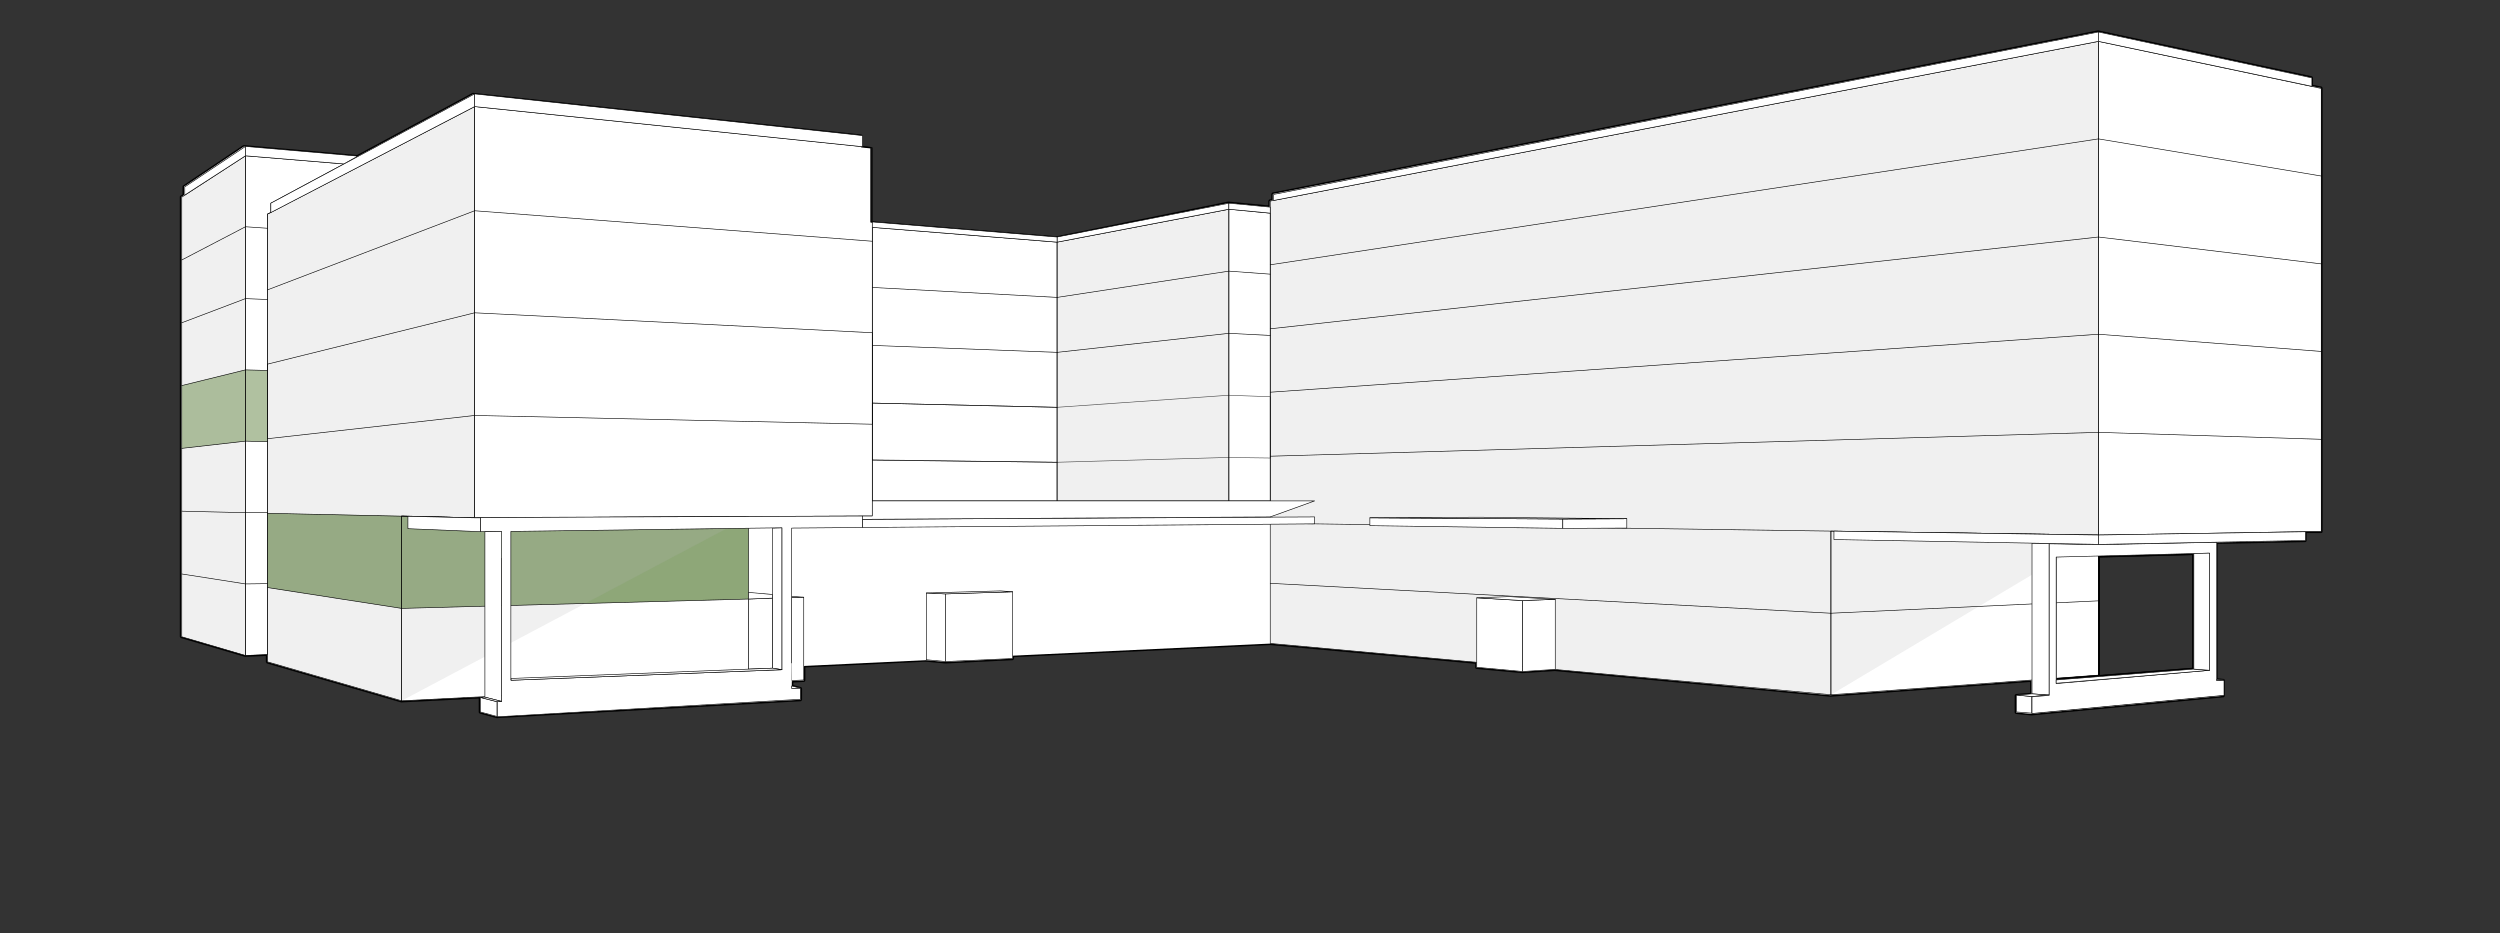 <?xml version="1.0" encoding="UTF-8"?>
<svg id="LudusOffices" xmlns="http://www.w3.org/2000/svg" xmlns:xlink="http://www.w3.org/1999/xlink" version="1.1" viewBox="0 0 828 309">
  <rect x="0" y="0" width="828" height="309" fill="#333333" stroke="none"/>
  <!-- Generator: Adobe Illustrator 29.3.1, SVG Export Plug-In . SVG Version: 2.1.0 Build 151)  -->
  <defs>
    <style>
      .st0, .st1, .st2, .st3, .st4 {
        display: none;
      }

      .st0, .st1, .st5 {
        opacity: .7;
      }

      .st0, .st6 {
        fill: #8ea778;
      }

      .st0, .st7 {
        isolation: isolate;
      }

      .st2 {
        opacity: .6;
      }

      .st8 {
        fill: none;
      }

      .st8, .st9, .st10 {
        stroke: #000;
        stroke-linecap: round;
        stroke-linejoin: round;
      }

      .st8, .st10 {
        stroke-width: .2px;
      }

      .st3, .st11, .st9, .st10 {
        fill: #fff;
      }

      .st12 {
        opacity: .2;
      }

      .st7 {
        fill: #46a1bf;
        opacity: .8;
      }

      .st9 {
        stroke-width: .5px;
      }

      .st13 {
        fill: #b2b2b2;
      }
    </style>
  </defs>
  <g>
    <path class="st9" d="M164.5,237.6l-5.5-1.5c-.1,0-.2-.1-.2-.2v-4.8l-25.9,1.3-44.4-12.9c0,0-.2-.1-.2-.2v-2.3l-7.1.3-21.2-6.2c0,0-.2-.1-.2-.2V65.3c0,0,0-.2,0-.2l.9-.6v-2.6c0,0,0-.2,0-.2l20-13.4h.1l37.5,3.3,38.3-20.6h.1l128.5,13.8c.1,0,.2,0,.2.3v3.5l2.9.3c.1,0,.2,0,.2.3v24.3l61.4,5c0,0,56.9-11.5,56.9-11.5l13.5,1.3v-1.7c0,0,.1-.2.2-.3l.8-.2v-1.8c0,0,.1-.2.2-.3L694.9,10.3h0l70.7,15.2c0,0,.2.1.2.2v2.6l3,.6c0,0,.2.1.2.2v146.9c0,.1,0,.3-.3.3h-5v2.7c0,.1,0,.3-.3.3l-29.2.6v45l2.2.2c0,0,.2.1.2.3v5c0,.1,0,.2-.2.3l-63.6,6-5.1-.5c0,0-.2-.1-.2-.3v-5.5c0-.1,0-.2.2-.3l4.9-.4v-4.1l-66.4,4.9-91.2-8.5-10.8.7-15.2-1.4c-.1,0-.2-.1-.2-.3v-1.4l-68.1-6.2-85.1,4v.7c0,.1-.1.2-.2.3l-22.3,1.1-6.4-.6h0l-40.2,1.9v4.5c0,.1-.1.2-.2.3l-3.8.2v1.3l2.7.7c.1,0,.2.1.2.2v3.7c0,.1-.1.2-.2.3l-100.7,5.6c.1,0,0,0,0,0ZM681.3,224.9l45-3.5v-37.8l-31.1.8v39.3c0,.1,0,.2-.2.3l-13.7.9h0Z"/>
    <path d="M681,225.2l45.5-3.6v-38.3l-31.6.8v39.5l-14,1v.6M695.5,184.6l30.6-.8v37.4l-30.6,2.4v-39h0Z"/>
  </g>
  <polygon class="st6" points="247.9 198.4 247.9 174.9 133 170.9 88.6 170 88.6 194.6 133 201.5 247.9 198.4"/>
  <g class="st12">
    <polygon class="st13" points="350.1 165.9 407 165.9 407 69.3 350.1 80.2 350.1 165.9"/>
    <polygon class="st13" points="420.7 66.6 420.7 213.1 606.4 230.1 695 177.2 695 13.7 420.7 66.6"/>
    <polygon class="st13" points="157.2 35.3 88.6 70.9 88.6 219.2 133 232.1 247.9 171.2 157.2 171.5 157.2 35.3"/>
    <polygon class="st13" points="60.2 210.9 81.3 217.1 81.3 51.6 60.2 65.3 60.2 210.9"/>
  </g>
  <g class="st2">
    <polygon id="east-wing-floor-6" class="st7" points="420.7 90.8 420.7 87.7 695 46 768.8 58.3 768.8 29.3 695 13.7 420.7 66.6 420.7 70.6 420.7 70.6 420.7 90.8"/>
    <polygon id="east-wing-floor-5" class="st7" points="420.7 87.7 420.7 90.8 420.7 90.8 420.7 111.1 420.7 111.1 420.7 108.9 695 78.5 768.8 87.4 768.8 58.3 695 46 420.7 87.7"/>
    <polygon id="east-wing-floor-4" class="st7" points="420.7 108.9 420.7 111.1 420.7 111.1 420.7 131.4 420.7 131.4 420.7 129.9 695 110.7 768.8 116.4 768.8 87.4 695 78.5 420.7 108.9"/>
    <polygon id="east-wing-floor-3" class="st7" points="420.7 129.9 420.7 131.4 420.7 131.4 420.7 151.7 420.7 151.7 420.7 151 695 143.2 768.8 145.5 768.8 116.4 695 110.7 420.7 129.9"/>
    <polygon id="east-wing-floor-2" class="st7" points="420.7 173.3 695 177.2 768.8 176 768.8 145.5 695 143.2 420.7 151 420.7 151.7 420.7 151.7 420.7 165.9 420.7 165.9 420.7 173.3"/>
    <polygon id="east-wing-floor-1" class="st7" points="420.7 193.2 606.4 203.1 695 199 695 177.2 420.7 173.3 420.7 193.2"/>
    <polygon id="east-wing-floor-0" class="st7" points="695 223.6 695 199 606.4 203.1 420.7 193.2 420.7 213.1 606.4 230.1 695 223.6"/>
  </g>
  <g>
    <polygon id="west-wing-floor-3" class="st8" points="88.6 120.6 88.6 122.7 88.6 145.3 157.2 137.6 288.9 140.5 288.9 110.2 157.2 103.6 88.6 120.6"/>
    <polygon id="west-wing-floor-5" class="st0" points="157.2 69.8 288.9 79.9 288.9 48.9 157.2 35.3 88.6 70.9 88.6 75.6 88.6 96 157.2 69.8"/>
    <polygon id="west-wing-floor-4" class="st3" points="88.6 96 88.6 99.2 88.6 120.6 157.2 103.6 288.9 110.2 288.9 79.9 157.2 69.8 88.6 96"/>
    <polygon id="west-wing-floor-2" class="st3" points="88.6 145.3 88.6 146.3 88.6 169.8 135.8 170.9 234.4 171.1 288.9 170.9 288.9 140.5 157.2 137.6 88.6 145.3"/>
    <polygon id="west-wing-floor-1" class="st3" points="135.8 170.9 132.9 170.9 88.6 169.8 88.6 193.3 88.6 194.6 133 201.5 247.9 198.4 247.9 171.2 234.4 171.1 157.2 171.5 135.8 170.9"/>
    <polygon id="west-wing-floor-0" class="st3" points="247.9 226 247.9 198.4 133 201.5 88.6 194.6 88.6 216.8 88.6 219.2 133 232.1 247.9 226"/>
    <polygon id="west-wing-floor-31" data-name="west-wing-floor-3" class="st0" points="88.6 194.6 88.6 196.6 88.6 219.2 132.9 232.4 163.4 230.5 247.9 221.6 247.9 198.4 133 201.5 88.6 194.6"/>
  </g>
  <g>
    <g id="north-wing-floor-6" class="st4">
      <polygon class="st11" points="60.2 65.3 60.2 86.1 81.3 75.1 88.6 75.6 88.6 70.9 89.7 70.4 89.7 67.3 113.9 54.3 81.3 51.6 60.2 65.3"/>
      <polygon class="st11" points="407 69.3 350.1 80.2 288.9 75.3 288.9 95.2 350.1 98.5 407 89.8 420.7 90.8 420.7 70.6 407 69.3"/>
    </g>
    <g id="north-wing-floor-5" class="st1">
      <polygon class="st6" points="407 89.8 350.1 98.5 288.9 95.2 288.9 114.4 350.1 116.7 407 110.4 420.7 111.1 420.7 90.8 407 89.8"/>
      <polygon class="st6" points="60.2 86.1 60.2 106.9 81.3 98.9 88.6 99.2 88.6 96 88.6 75.6 81.3 75.1 60.2 86.1"/>
    </g>
    <g id="north-wing-floor-4" class="st4">
      <polygon class="st11" points="407 110.4 350.1 116.7 288.9 114.4 288.9 133.5 350.1 134.9 407 130.9 420.7 131.4 420.7 111.1 407 110.4"/>
      <polygon class="st11" points="60.2 106.9 60.2 127.7 81.3 122.5 88.6 122.7 88.6 120.6 88.6 99.2 81.3 98.9 60.2 106.9"/>
    </g>
    <g id="north-wing-floor-3" class="st5">
      <polygon class="st8" points="407 130.9 350.1 134.9 288.9 133.5 288.9 152.3 350.1 153.1 407 151.5 420.7 151.7 420.7 131.4 407 130.9"/>
      <polygon class="st6" points="60.2 127.7 60.2 148.5 81.3 146.1 88.6 146.3 88.6 145.3 88.6 122.7 81.3 122.5 60.2 127.7"/>
    </g>
    <g id="north-wing-floor-2" class="st4">
      <polygon class="st11" points="407 151.5 350.1 153.1 288.9 152.3 288.9 165.9 420.7 165.9 420.7 151.7 407 151.5"/>
      <polygon class="st11" points="60.2 148.5 60.2 169.3 81.3 169.8 88.6 169.8 88.6 146.3 81.3 146.1 60.2 148.5"/>
    </g>
    <g id="north-wing-floor-1" class="st4">
      <polygon class="st11" points="88.6 193.3 88.6 169.8 81.3 169.8 60.2 169.3 60.2 190.1 81.3 193.4 88.6 193.3"/>
    </g>
    <g id="north-wing-floor-0" class="st4">
      <polygon class="st11" points="88.6 193.3 81.3 193.4 60.2 190.1 60.2 210.9 81.3 217.1 88.6 216.8 88.6 194.6 88.6 193.3"/>
    </g>
  </g>
  <g>
    <polygon class="st8" points="606.4 230.1 695 223.6 695 177.2 606.4 175.9 606.4 230.1"/>
    <polygon class="st8" points="350.1 165.9 350.1 80.2 288.9 75.3 288.9 165.9 350.1 165.9"/>
    <polygon class="st8" points="81.3 51.6 113.9 54.3 89.7 67.3 89.7 70.4 88.6 70.9 88.6 216.8 81.3 217.1 81.3 51.6"/>
    <polygon class="st8" points="81.3 51.6 81.3 217.1 60.2 210.9 60.2 65.3 81.3 51.6"/>
    <polygon class="st8" points="133 232.1 133 170.9 157.2 171.5 157.2 35.3 88.6 70.9 88.6 219.2 133 232.1"/>
    <polygon class="st8" points="247.9 171.1 247.9 226.3 133 232.1 133 170.9 157.2 171.5 247.9 171.1"/>
    <polygon class="st8" points="157.2 35.3 288.9 48.9 288.9 170.9 157.2 171.5 157.2 35.3"/>
    <polygon class="st8" points="407 69.3 407 165.9 350.1 165.9 350.1 80.2 407 69.3"/>
    <polygon class="st8" points="768.8 176 768.8 29.3 695 13.7 695 177.2 768.8 176"/>
    <polygon class="st8" points="420.7 70.6 407 69.3 407 165.9 420.7 165.9 420.7 70.6"/>
    <polygon class="st8" points="695 13.7 695 177.2 606.4 175.9 606.4 230.1 420.7 213.1 420.7 66.6 695 13.7"/>
    <path class="st8" d="M135.2,232.8"/>
    <polyline class="st8" points="88.6 194.6 133 201.5 247.9 198.4"/>
    <polyline class="st8" points="60.2 190.1 81.3 193.4 88.6 193.3"/>
    <line class="st8" x1="88.6" y1="170" x2="157.2" y2="171.5"/>
    <polyline class="st8" points="60.2 169.3 81.3 169.8 88.6 169.8"/>
    <polyline class="st8" points="60.2 148.5 81.3 146.1 88.6 146.3"/>
    <polyline class="st8" points="60.2 127.7 81.3 122.5 88.6 122.7"/>
    <polyline class="st8" points="88.6 96 157.2 69.8 288.9 79.9"/>
    <polyline class="st8" points="60.2 106.9 81.3 98.9 88.6 99.2"/>
    <polyline class="st8" points="60.2 86.1 81.3 75.1 88.6 75.6"/>
    <line class="st8" x1="420.7" y1="87.7" x2="695" y2="46"/>
    <polyline class="st8" points="350.1 98.5 407 89.8 420.7 90.8"/>
    <line class="st8" x1="420.7" y1="108.9" x2="695" y2="78.5"/>
    <polyline class="st8" points="350.1 116.7 407 110.4 420.7 111.1"/>
    <line class="st8" x1="420.7" y1="129.9" x2="695" y2="110.7"/>
    <line class="st8" x1="420.7" y1="151.1" x2="695" y2="143.2"/>
    <line class="st8" x1="420.7" y1="173.3" x2="606.4" y2="175.9"/>
    <line class="st8" x1="420.7" y1="193.2" x2="606.4" y2="203.1"/>
    <path class="st8" d="M288.9,170.9"/>
    <line class="st8" x1="695" y1="46" x2="768.8" y2="58.3"/>
    <line class="st8" x1="695" y1="78.5" x2="768.8" y2="87.4"/>
    <line class="st8" x1="695" y1="110.7" x2="768.8" y2="116.4"/>
    <line class="st8" x1="695" y1="143.2" x2="768.8" y2="145.5"/>
    <line class="st8" x1="606.4" y1="203.1" x2="695" y2="199"/>
    <line class="st8" x1="288.9" y1="152.4" x2="350.1" y2="153.1"/>
    <line class="st8" x1="288.9" y1="133.5" x2="350.1" y2="134.9"/>
    <line class="st8" x1="288.9" y1="114.4" x2="350.1" y2="116.7"/>
    <line class="st8" x1="288.9" y1="95.2" x2="350.1" y2="98.5"/>
  </g>
  <g>
    <polygon class="st10" points="262.2 225.4 266.2 225.2 266.2 197.8 262.2 197.9 262.2 225.4"/>
    <polygon class="st10" points="247.9 221.6 255.9 221.3 255.9 198.1 247.9 198.4 247.9 221.6"/>
    <polygon class="st10" points="255.9 196.9 247.9 196.2 247.9 198.4 255.9 198.1 255.9 196.9"/>
    <polygon class="st10" points="266.2 197.8 262.2 197.5 262.2 197.9 266.2 197.8"/>
    <polygon class="st10" points="435.4 171.2 435.4 173.5 285.6 174.7 285.6 172 435.4 171.2"/>
    <polygon class="st10" points="259 221.8 259 174.8 255.9 174.9 255.9 221.3 259 221.8"/>
    <path class="st10" d="M262.2,228"/>
    <line class="st8" x1="265.1" y1="227.9" x2="265.1" y2="231.6"/>
    <path class="st10" d="M285.6,174.7v-3.8l-126.5.5v4.7h7c0-.1,0,56.2,0,56.2h-1.5v5.1l100.5-5.8v-3.7h-2.9c0,.1,0-53,0-53l23.4-.2ZM259,221.8l-89.8,3.5v-49.3l89.8-1.2v47Z"/>
    <polygon class="st10" points="169.3 224.7 169.3 225.3 259 221.8 255.9 221.3 169.3 224.7"/>
    <polygon class="st10" points="262.2 228 265.1 227.9 262.2 227.2 262.2 228"/>
    <polygon class="st10" points="306.8 196.4 306.8 218.5 313.1 219.1 313.1 196.7 306.8 196.4"/>
    <polygon class="st10" points="313.1 219.1 335.4 218.1 335.4 196 313.1 196.7 313.1 219.1"/>
    <polygon class="st10" points="331.4 195.7 335.4 196 313.1 196.7 306.8 196.4 331.4 195.7"/>
    <polygon class="st10" points="288.9 170.9 288.9 165.9 435.4 165.9 420.7 171.2 285.6 172 285.6 170.9 288.9 170.9"/>
    <polygon class="st10" points="504.2 222.4 504.2 198.9 515.1 198.5 515.1 221.7 504.2 222.4"/>
    <polygon class="st10" points="504.2 222.4 504.2 198.9 489.1 198 489.1 221 504.2 222.4"/>
    <polygon class="st10" points="489.1 198 499.9 197.6 515.1 198.5 504.2 198.9 489.1 198"/>
    <polygon class="st10" points="517.6 171.9 453.7 171.5 453.7 174.1 517.6 175 517.6 171.9"/>
    <polygon class="st10" points="517.6 171.9 538.8 171.8 538.8 174.9 517.6 175 517.6 171.9"/>
    <polygon class="st10" points="538.8 171.8 489.7 171.3 453.7 171.5 517.6 171.9 538.8 171.8"/>
    <polygon class="st10" points="673 179.9 673 229.8 678.7 230.2 678.7 180 673 179.9"/>
    <polygon class="st10" points="667.9 235.8 667.9 230.2 673 230.7 673 236.2 667.9 235.8"/>
    <polygon class="st10" points="667.9 230.2 673 230.7 678.7 230.2 673 229.8 667.9 230.2"/>
    <polygon class="st10" points="736.6 230.2 736.6 225.2 673 230.7 673 236.2 736.6 230.2"/>
    <polygon class="st10" points="678.7 230.2 681 230 681 180.1 678.7 180 678.7 230.2"/>
    <path class="st10" d="M734.2,225.4v-45.8l-39.2.8-16.3-.3v50.2l-5.7.5v5.5l63.6-6v-5h-2.4ZM731.8,222l-50.8,4.4v-41.9l50.8-1.3v38.8Z"/>
    <polygon class="st10" points="726.6 221.6 731.8 222 681 226.3 681 225.2 726.6 221.6"/>
    <polygon class="st10" points="607.4 175.9 695 177.2 695 180.3 607.4 178.7 607.4 175.9"/>
    <polygon class="st10" points="159.1 176.1 135.1 175.1 135.1 171 157.2 171.5 159.1 171.5 159.1 176.1"/>
    <polygon class="st10" points="160.6 176.1 160.6 230.9 166.1 232.3 166.1 176 160.6 176.1"/>
    <line class="st8" x1="164.6" y1="237.3" x2="164.6" y2="232.4"/>
    <polygon class="st10" points="159.1 231 164.6 232.4 164.6 237.3 159.1 235.8 159.1 231"/>
    <polygon class="st10" points="159.1 231 164.6 232.4 166.1 232.3 160.6 230.9 159.1 231"/>
    <polygon class="st10" points="695 177.2 763.6 176.1 763.6 179 695 180.3 695 177.2"/>
    <polygon class="st10" points="734.2 225 734.2 225.4 736.6 225.2 734.2 225"/>
    <polygon class="st10" points="731.8 183.2 731.8 222 726.6 221.6 726.6 183.3 731.8 183.2"/>
    <polygon class="st10" points="81.3 51.6 81.3 48.5 118.5 51.7 113.9 54.3 81.3 51.6"/>
    <polygon class="st10" points="407 69.3 350.1 80.2 350.1 78.5 407 67.3 407 69.3"/>
    <polygon class="st10" points="421.8 66.4 695 13.7 695 10.6 421.8 64.4 421.8 66.4"/>
    <polygon class="st10" points="765.7 28.6 695 13.7 695 10.6 765.7 25.8 765.7 28.6"/>
    <polygon class="st10" points="407 67.3 407 69.3 420.7 70.6 420.7 68.6 407 67.3"/>
    <polygon class="st10" points="61.2 61.9 81.3 48.5 81.3 51.6 61.2 64.6 61.2 61.9"/>
    <polygon class="st10" points="288.9 75.3 350.1 80.2 350.1 78.5 288.9 73.5 288.9 75.3"/>
    <polygon class="st10" points="89.7 67.3 157.2 31.1 157.2 35.3 89.7 70.4 89.7 67.3"/>
    <polygon class="st10" points="285.7 48.6 157.2 35.3 157.2 31.1 285.7 44.9 285.7 48.6"/>
  </g>
  <path class="st9" d="M370.4,64.2"/>
</svg>